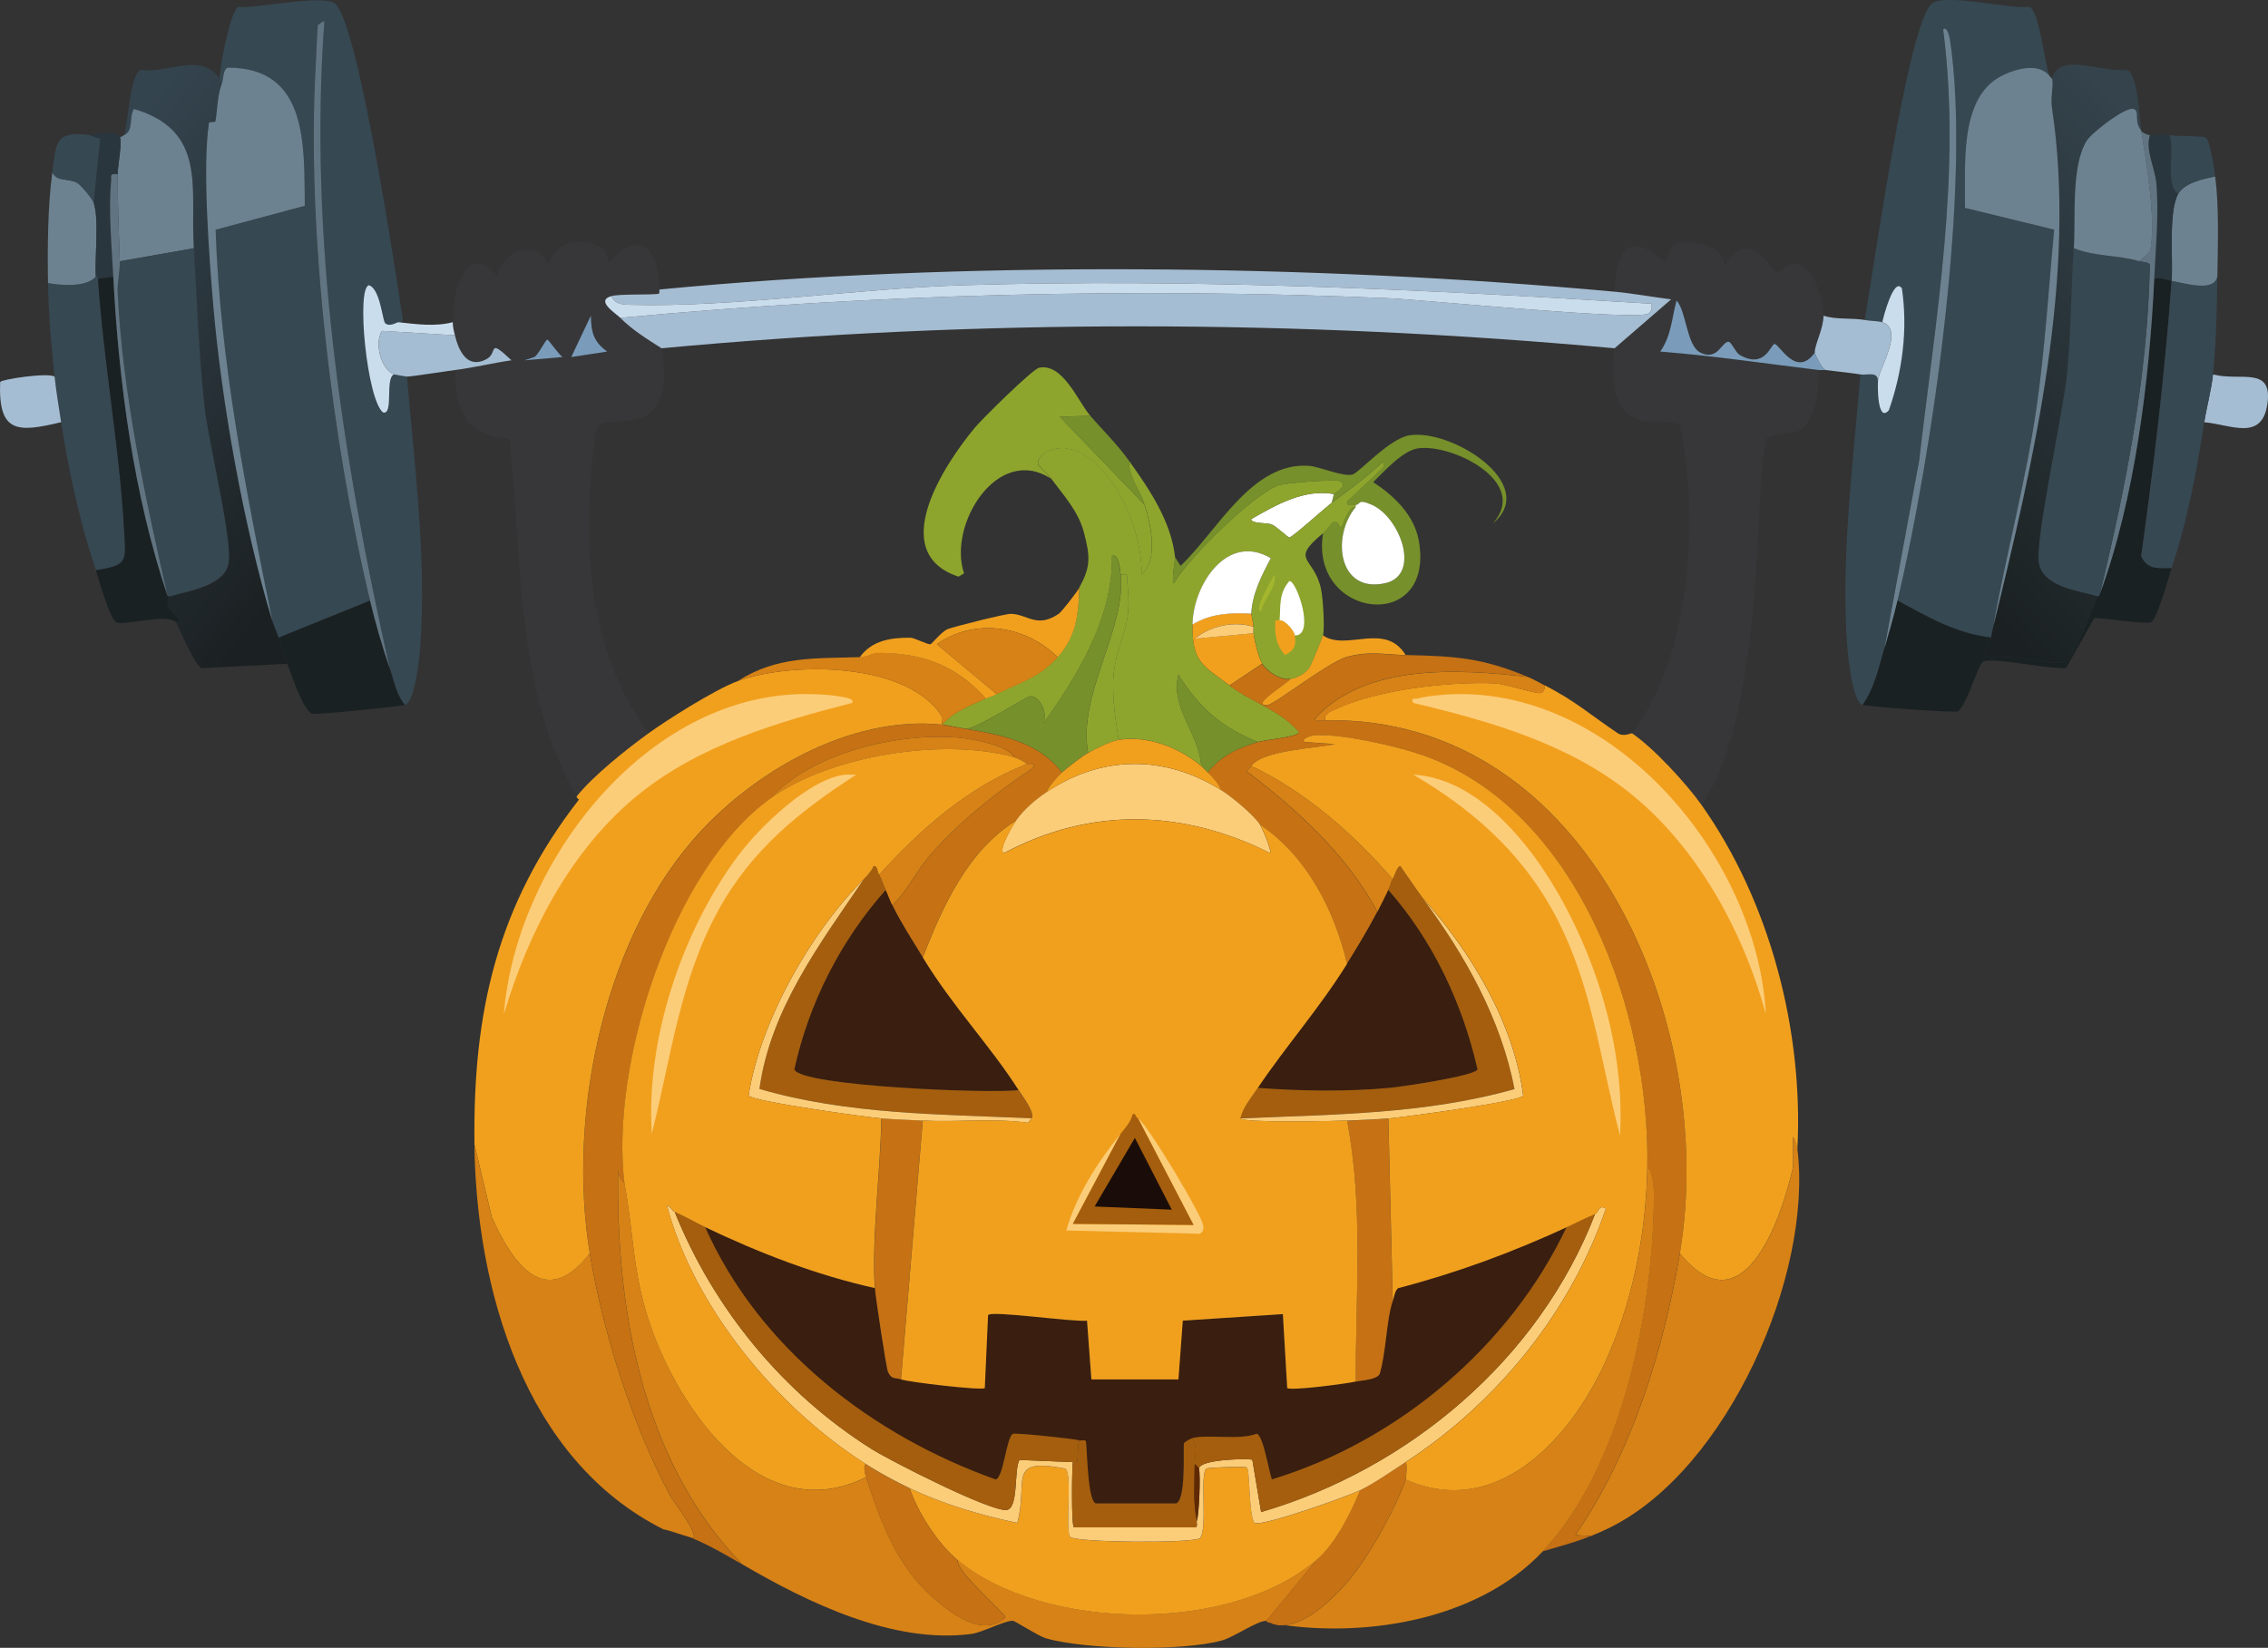 <svg xmlns="http://www.w3.org/2000/svg" xmlns:xlink="http://www.w3.org/1999/xlink" id="Layer_1" data-name="Layer 1" viewBox="0 0 269.73 196.02"><rect x="0" y="0" width="269.73" height="196.02" fill="#333333" stroke="none"/><defs><style>      .cls-1 {        fill: #3a1e0f;      }      .cls-2 {        fill: #a3b62d;      }      .cls-3 {        fill: #c57114;      }      .cls-4 {        fill: url(#linear-gradient-2);      }      .cls-5 {        fill: #cadded;      }      .cls-6 {        fill: url(#linear-gradient);      }      .cls-7 {        fill: #617481;      }      .cls-8 {        fill: #1a2123;      }      .cls-9 {        fill: #6c8291;      }      .cls-10 {        fill: #7a9cba;      }      .cls-11 {        fill: #fff;      }      .cls-12 {        fill: #8da52d;      }      .cls-13 {        fill: #fccd79;      }      .cls-14 {        fill: #d78216;      }      .cls-15 {        fill: #1a0d09;      }      .cls-16 {        fill: #f1a01e;      }      .cls-17 {        fill: #2a363e;      }      .cls-18 {        fill: #76902b;      }      .cls-19 {        fill: #a5bdd2;      }      .cls-20 {        fill: #a55e0d;      }      .cls-21 {        fill: #364852;      }      .cls-22 {        fill: #373739;      }      .cls-23 {        fill: #612901;      }    </style><linearGradient id="linear-gradient" x1="264.39" y1="26.12" x2="225.83" y2="61.03" gradientUnits="userSpaceOnUse"><stop offset="0" stop-color="#34434c"></stop><stop offset="1" stop-color="#1b2122"></stop></linearGradient><linearGradient id="linear-gradient-2" x1="4.66" y1="28.25" x2="43.29" y2="58.67" gradientUnits="userSpaceOnUse"><stop offset="0" stop-color="#34444e"></stop><stop offset="1" stop-color="#1b2022"></stop></linearGradient></defs><g id="Generative_Object" data-name="Generative Object"><g><path class="cls-19" d="M262.15,50.23c.29-1.87.84-3.8,1.04-5.69,3.25.86,7.11-1.06,6.47,3.49-.64,4.54-4.41,2.45-7.5,2.2Z"></path><g><g><path class="cls-22" d="M216.87,37.55c0,1.57-1.08,3.54-1.04,4.4-2.22,3.1-4.24-1.13-4.79-1.04-.45.08-1.15,3.03-4.14,1.29-.48-.28-.97-1.51-1.29-1.55-.8-.12-1.31,2.33-3.36,1.29-1.68-.84-1.64-4.84-2.85-6.21-.57,2.12-.62,4.21-1.94,6.08,6.33.5,12.6,1.44,18.89,2.2.01,2.08-.43,6.23-2.46,7.25-.84.42-3.37.34-3.75.91-.73,1.09-1.24,16.59-1.55,19.41-.87,7.91-1.88,17.51-6.21,24.2-1.8-2.55-5.72-6.81-8.28-8.54,5.79-7.78,7.17-19.07,6.73-28.59-.04-.94-.76-7.65-1.04-8.02-.47-.65-3.73-.34-4.79-.65-3.3-.96-3.54-5.71-2.98-8.54l6.73-5.82c-2.19-.27-4.54-.7-6.73-.91.44-9.76,5.61-3.37,6.08-3.62.16-.08.32-1.77,1.29-2.07,1.75-.54,5.71.11,5.69,2.59,2.86-4.82,5.71.61,6.21.78.25.08,1.48-1,1.81-1.04,2.53-.25,3.76,4.29,3.75,6.21Z"></path><path class="cls-10" d="M215.83,41.95c0,.17.86,1.92,1.29,2.07-.25-.03-.53.03-.78,0-6.29-.76-12.56-1.7-18.89-2.2,1.32-1.87,1.37-3.96,1.94-6.08,1.21,1.37,1.17,5.37,2.85,6.21,2.06,1.03,2.57-1.41,3.36-1.29.32.05.82,1.27,1.29,1.55,2.99,1.74,3.69-1.21,4.14-1.29.54-.1,2.56,4.14,4.79,1.04Z"></path></g><g><path class="cls-21" d="M243.78,9.08c-1.28-1.69-4.13-.89-5.82,0-5.05,2.65-4.18,10.86-4.27,15.66l10.61,2.59c-.66,6.98-1.09,14.02-2.07,20.96-1.26,8.85-3.63,17.5-5.18,26.27-.1.4-.17.88-.26,1.29-4.14-.46-7.54-2.45-11.13-4.4,4.12-17.34,8.88-49.64,6.21-66.89-.01-.08-.33-1.55-.78-1.04,2.21,17.09-.89,34.28-2.85,51.24l-4.14,22.38c-.68,2.33-1.16,4.72-2.59,6.73-1.16-.36-1.72-5.64-1.81-6.86-.82-10.49.71-22.01,1.55-32.48.8.12,2.08-.42,2.07.78-.06.55-.08,5.07,1.29,3.49,1.62-4.61,2.28-9.64,1.55-14.49-.93-1.43-2.19,3.3-2.33,4.01-.39-.13-1.46-.15-2.07-.26.96-5.25,5.11-35.32,8.02-37.65,1.54-1.24,9.26.71,11.52.39,1.3.45,1.85,6.88,2.46,8.28Z"></path><path class="cls-6" d="M254.65,15.55c-.94-1.17-.12-2.32-.91-2.59-.92-.32-4.96,2.8-5.56,3.75-1.9,2.97-1.32,9.15-1.55,12.81-.32,4.94-.31,9.94-.78,14.88-.43,4.55-3.81,19.6-3.36,22.51.45,2.93,4.77,3.35,6.99,4.01-.39,1.02-2.87,7.37-3.75,7.76-1.75.77-6.7-1.23-8.8-.26l-.91-.65c.25-.54.66-1.4.78-1.94.09-.42.16-.89.26-1.29,4.84-19.8,9.98-41.8,6.99-61.72-.2-1.3.24-2.84,0-3.49.83-3.28,6.36-.53,8.93-1.04,1.29.47,1.48,6,1.68,7.25Z"></path><path class="cls-8" d="M258.27,33.41c-.81,10.98-2.11,21.84-3.62,32.73.78,1.71,2.07,1.41,3.62,1.42-.34,1.02-1.7,6.14-2.46,6.47-.58.25-5.65-.5-6.73-.52l-3.36,5.95c-1.88.2-8.52-1.28-9.83-.78-.63.24-2.1,5.62-3.11,5.95-.53.18-10.59-.57-11.26-.78,1.42-2.01,1.91-4.4,2.59-6.73.55-1.87,1.1-3.8,1.55-5.69,3.58,1.95,6.99,3.94,11.13,4.4-.12.54-.52,1.41-.78,1.94l.91.65c2.1-.97,7.05,1.03,8.8.26.88-.39,3.36-6.75,3.75-7.76,0-.02.13.1.26-.26,4.16-11.24,5.91-25.5,6.47-37.52.77-.19,1.44.15,2.07.26Z"></path><path class="cls-9" d="M243.78,9.08c.17.23.25.24.26.26.24.65-.2,2.19,0,3.49,3,19.92-2.15,41.92-6.99,61.72,1.55-8.77,3.92-17.42,5.18-26.27.99-6.94,1.41-13.98,2.07-20.96l-10.61-2.59c.09-4.8-.78-13.01,4.27-15.66,1.7-.89,4.54-1.69,5.82,0Z"></path><path class="cls-21" d="M263.19,44.54c-.2,1.9-.75,3.82-1.04,5.69-.91,5.94-1.99,11.63-3.88,17.34-1.56-.01-2.85.28-3.62-1.42,1.52-10.9,2.82-21.76,3.62-32.73,1.52.25,5.07,1.41,5.43-.52-.05,3.91-.11,7.76-.52,11.64Z"></path><path class="cls-9" d="M263.7,32.89c-.36,1.93-3.92.77-5.43.52.19-2.57-.41-8.22.78-10.35.73-1.31,3.05-1.81,4.4-2.07.48,3.72.31,8.13.26,11.9Z"></path><path class="cls-17" d="M258.01,16.07c.69,1.96-.6,5.81,1.04,6.99-1.19,2.13-.59,7.78-.78,10.35-.63-.11-1.3-.45-2.07-.26.17-3.69.56-7.56.26-11.26-.16-1.95-1.34-3.96-.78-5.82.11.02,1.39-.13,2.33,0Z"></path><path class="cls-7" d="M255.68,16.07c-.57,1.86.62,3.87.78,5.82.3,3.69-.09,7.57-.26,11.26-.56,12.02-2.31,26.29-6.47,37.52,3.1-12.84,5.69-25.91,5.95-39.2-.16-.32-1.04-.31-1.29-.39.25-.12,1.27-1.08,1.29-1.16.82-3.36-.44-10.79-1.04-14.36.22.27.66.45,1.04.52Z"></path><path class="cls-21" d="M263.45,20.99c-1.34.26-3.67.76-4.4,2.07-1.64-1.17-.35-5.03-1.04-6.99,1.36.19,2.89.03,4.27.26.58.28,1.07,3.91,1.16,4.66Z"></path><path class="cls-9" d="M225.66,71.45c-.45,1.89-1.01,3.83-1.55,5.69l4.14-22.38c1.95-16.95,5.06-34.15,2.85-51.24.45-.52.76.96.78,1.04,2.67,17.25-2.1,49.56-6.21,66.89Z"></path><path class="cls-21" d="M254.39,31.08c.25.08,1.14.07,1.29.39-.26,13.29-2.85,26.36-5.95,39.2-.13.36-.25.24-.26.26-2.21-.66-6.54-1.08-6.99-4.01-.45-2.92,2.93-17.97,3.36-22.51.47-4.93.46-9.94.78-14.88,2.34,1,5.45.83,7.76,1.55Z"></path><path class="cls-9" d="M254.65,15.55c.59,3.57,1.86,11,1.04,14.36-.02.08-1.04,1.04-1.29,1.16-2.32-.72-5.42-.55-7.76-1.55.23-3.66-.35-9.84,1.55-12.81.61-.95,4.64-4.07,5.56-3.75.79.27-.03,1.42.91,2.59Z"></path></g></g><g><g><path class="cls-22" d="M78.42,34.44s.09.5-.13.52c-1.32.13-4.64,0-5.56.26-1.95.54.42,1.98,1.04,2.59,1.48,1.47,3.18,2.52,4.92,3.62.51,2.88.71,7.04-2.46,8.28-1.45.57-4.72.19-5.3,1.16-1.8,12.33-1.46,26.01,6.21,36.36-2.59,1.87-6.57,5.03-8.54,7.5-7.44-12.76-6.43-28.3-8.02-42.57-5.29-.32-6.38-3.34-6.47-8.15,2.18-.28,4.53-.85,6.73-1.16-2.93-2.75-1.54-.89-2.98-.13-2.3,1.21-3.31-1.02-3.75-2.85-.16-.64-.21-.84-.26-1.55-.02-.25,0-.52,0-.78.05-3.29,1.89-8.91,5.3-4.66.38-2.23,2.67-3.8,4.92-2.85.48.2.95,1.28,1.04,1.29.25.04,1.09-2.04,2.33-2.33,1.86-.43,4.93-.24,4.92,2.33,3.81-4.37,5.97-1.75,6.08,3.11Z"></path><path class="cls-10" d="M70.27,37.55c.03,1.93.3,3.1,1.94,4.27l-4.27.65,2.33-4.92Z"></path><path class="cls-10" d="M65.1,40.4c.14.01,1.4,1.84,1.81,2.07l-4.53.39,1.16-.39c.43-.17,1.36-2.09,1.55-2.07Z"></path></g><g><path class="cls-21" d="M47.89,37.81s.17.7-.52.52c-.17-.02-.98.6-1.55.13-.33-.27-.59-4.11-1.94-4.53-1.55.31-.23,13.69,1.68,15.14,1.3.31.2-4.04,1.29-4.53.07.03,1.47.26,1.55.26.88,10.45,2.39,22.01,1.55,32.48-.1,1.2-.62,6.23-1.81,6.6-1.07-1.36-1.28-2.86-1.81-4.4-5.63-25.08-9.65-51.16-7.76-76.98-.15.05-.77.47-.78.52-.07.3-.22,4.17-.26,4.92-1.1,19.43,1.93,44.6,6.47,63.53l-10.87,4.4c-.22-.65-.52-1.23-.78-2.07-3.08-15.33-6.2-30.72-6.73-46.45l10.61-2.85c-.09-7.15.45-16.47-9.19-16.43-.55.25-.49,1.38-.65,1.81-.41.03-.2-.43-.26-.52-.06-1.29,1.33-8.19,2.2-8.54,2.19.24,10.05-1.56,11.52-.39,2.74,2.2,7.27,32.27,8.02,37.39Z"></path><path class="cls-4" d="M26.15,9.34c.06.08-.15.54.26.52-.6,1.67-.51,2.93-.78,4.53-.04.25-.74.01-.78.26-.8,5.23.04,16.14.52,21.74.98,11.56,3.63,26.3,6.99,37.39.26.84.56,1.42.78,2.07.3.91.68,2.24,1.04,3.11l-10.22.52c-.71-.24-2.58-4.52-2.98-5.43,0-.02.42,0,.26-.39-.27-.64-1.94-1.36-1.04-2.72,2.23-.65,6.53-1.15,6.99-4.01s-2.41-14.5-2.85-18.37c-.7-6.28-.9-12.71-1.29-19.02-.45-7.09,1.64-13.97-7.12-16.56-.6.91-.02,2.61-1.16,3.11.4-1.3.75-7.33,1.94-7.76,3.53.39,7.13-2.17,9.45,1.04Z"></path><path class="cls-21" d="M11.66,33.15c.68,9.95,2.6,20.47,3.11,29.89.2,3.71.53,4.2-3.36,4.79-1.92-5.69-3.22-11.66-4.14-17.6-.28-1.79-.58-3.63-.78-5.43-.41-3.68-.71-7.42-.78-11.13,1.59.3,4.62.53,5.69-.78,0,.02.24-.09.26.26Z"></path><path class="cls-9" d="M23.05,29.53l-8.8,1.55c-.12-3.46-.26-6.88-.26-10.35,0-.95.58-3.95.26-4.4.2-.03.32-.17.52-.26,1.14-.5.56-2.19,1.16-3.11,8.76,2.6,6.67,9.47,7.12,16.56Z"></path><path class="cls-8" d="M13.47,32.89c.66,12.7,2.43,26.03,6.47,38.04h.26c-.91,1.36.76,2.08,1.04,2.72.16.38-.27.37-.26.39-1.13-1.14-6.11.42-7.12,0-.82-.34-2.12-5.2-2.46-6.21,3.89-.59,3.56-1.07,3.36-4.79-.5-9.42-2.43-19.94-3.11-29.89l1.81-.26Z"></path><path class="cls-8" d="M46.34,79.47c.53,1.54.74,3.04,1.81,4.4-.53.16-10.46,1.17-11,1.04-1.1-.27-2.55-4.89-2.98-5.95-.35-.86-.73-2.2-1.04-3.11l10.87-4.4c.66,2.74,1.42,5.36,2.33,8.02Z"></path><path class="cls-9" d="M11.14,24.09c.69,2.13.1,6.37.26,8.8-1.08,1.3-4.1,1.07-5.69.78-.07-4.11-.04-9.16.52-13.2.53,1.22,1.92.69,2.98,1.29.41.24,1.8,1.9,1.94,2.33Z"></path><path class="cls-17" d="M14.25,16.33c.32.45-.26,3.45-.26,4.4-1.03-.12-.71.2-.78.91-.32,3.47.07,7.74.26,11.26l-1.81.26c-.02-.34-.26-.24-.26-.26-.16-2.43.43-6.67-.26-8.8l.78-7.63c-.37.02-1.18-.37-1.29-.39,1.14-.26,2.94-.69,3.62.26Z"></path><path class="cls-21" d="M10.63,16.07c.12.02.92.41,1.29.39l-.78,7.63c-.14-.42-1.53-2.09-1.94-2.33-1.06-.61-2.44-.07-2.98-1.29.44-3.22.23-5.02,4.4-4.4Z"></path><path class="cls-9" d="M32.36,73.78c-3.35-11.09-6-25.83-6.99-37.39-.48-5.6-1.32-16.5-.52-21.74.04-.25.74-.01.78-.26.26-1.6.18-2.86.78-4.53.16-.44.1-1.56.65-1.81,9.63-.04,9.09,9.28,9.19,16.43l-10.61,2.85c.53,15.73,3.64,31.12,6.73,46.45Z"></path><path class="cls-7" d="M46.34,79.47c-.91-2.66-1.67-5.29-2.33-8.02-4.54-18.93-7.57-44.1-6.47-63.53.04-.74.19-4.62.26-4.92.01-.05.62-.47.78-.52-1.89,25.82,2.13,51.9,7.76,76.98Z"></path><path class="cls-21" d="M20.2,70.93h-.26c-2.69-11.83-5.32-23.93-5.95-36.1-.06-1.25.3-2.66.26-3.75l8.8-1.55c.4,6.31.59,12.74,1.29,19.02.43,3.87,3.29,15.63,2.85,18.37s-4.76,3.36-6.99,4.01Z"></path><path class="cls-7" d="M13.99,20.73c0,3.47.14,6.89.26,10.35.04,1.09-.32,2.5-.26,3.75.63,12.17,3.26,24.27,5.95,36.1-4.04-12.01-5.81-25.34-6.47-38.04-.18-3.52-.58-7.79-.26-11.26.07-.71-.25-1.02.78-.91Z"></path></g></g><g><g><path class="cls-19" d="M192.02,34.7c2.19.2,4.54.64,6.73.91l-6.73,5.82c-37.65-3.45-75.7-3.51-113.34,0-1.74-1.11-3.44-2.15-4.92-3.62,30.37-2.84,60.98-3.64,91.48-2.33,3.83.16,29.55,2.72,30.79,1.81.46-.34.43-.64.39-1.16-27.27-1.7-54.55-3.03-81.9-2.2-12.66.39-27.34,2.67-39.59,2.33-.85-.02-1.83-.03-2.2-1.04.93-.26,4.25-.13,5.56-.26.22-.02.1-.51.13-.52,35.79-3.46,77.72-3.04,113.6.26Z"></path><path class="cls-19" d="M221.78,38.07c.61.11,1.68.12,2.07.26,2.64.9-.35,5.39-.52,6.99,0-1.2-1.27-.65-2.07-.78-1.4-.22-2.75-.34-4.14-.52-.44-.15-1.28-1.9-1.29-2.07-.05-.86,1.03-2.83,1.04-4.4,1.49.51,3.45.24,4.92.52Z"></path><path class="cls-19" d="M54.1,39.88c.45,1.83,1.45,4.06,3.75,2.85,1.44-.76.05-2.62,2.98.13-2.2.31-4.55.89-6.73,1.16-1.03.13-5.26.79-5.69.78-.08,0-1.48-.23-1.55-.26-1.53-.6-2.38-3.72-1.42-5.18l8.67.52Z"></path><path class="cls-19" d="M6.49,44.79c.2,1.8.5,3.64.78,5.43C2.13,51.46-.23,51.57.02,45.44c.17-.32,5.58-1.14,6.47-.65Z"></path><path class="cls-5" d="M223.34,45.31c.17-1.6,3.16-6.08.52-6.99.14-.72,1.4-5.44,2.33-4.01.72,4.85.07,9.89-1.55,14.49-1.38,1.58-1.35-2.95-1.29-3.49Z"></path><path class="cls-5" d="M47.37,38.33c2.16.23,4.31.55,6.47,0,.04.72.1.91.26,1.55l-8.67-.52c-.96,1.46-.11,4.58,1.42,5.18-1.09.49,0,4.84-1.29,4.53-1.91-1.45-3.23-14.83-1.68-15.14,1.35.42,1.61,4.26,1.94,4.53.57.47,1.38-.15,1.55-.13Z"></path><path class="cls-5" d="M73.77,37.81c-.62-.61-2.99-2.05-1.04-2.59.37,1,1.35,1.01,2.2,1.04,12.25.34,26.93-1.94,39.59-2.33,27.36-.83,54.63.5,81.9,2.2.04.52.07.83-.39,1.16-1.25.91-26.97-1.65-30.79-1.81-30.5-1.31-61.11-.51-91.48,2.33Z"></path></g><path class="cls-18" d="M157.35,63.43c.42-.35,1.08-1.27,1.16-1.29.81-.21.59.72,1.04.52.16-.07.78-2.48,1.68-2.33-2.9,3.5-2.07,10.28,3.49,9.06,4.33-.96,1.79-7.83-1.55-9.32-1.8-.8-1.31-.02-1.94,0-.37.01-1.1.19-1.04-.39l4.4-4.14-.13-.65c-1.89,1.89-3.98,3.31-6.08,4.92.03-.19.23-.99.26-1.04.07-.1,1.94-1.15.65-1.55-.68-.21-6.35.21-7.25.52-2.95,1.02-10.75,8.69-12.42,11.64-.36-.22.17-2.78.13-3.11l.65,1.04c4.37-4.11,8.46-12.38,15.27-11.9,1.26.09,4.01,1.33,5.18,1.04.74-.19,4.36-4.25,6.73-4.66,5-.85,15.6,5.81,9.96,10.48,4.46-4.96-4.93-9.55-8.93-8.93-1.82.28-4.02,2.77-5.3,4.01,2.48,1.62,4.9,3.93,5.43,6.99,1.95,11.14-13.04,9.27-11.39-.91Z"></path><path class="cls-18" d="M129.66,49.45c1.64,1.9,3.14,3.3,4.66,5.43-.21,1.63,1.26,3.38,1.81,5.18l-10.09-10.48,3.62-.13Z"></path><path class="cls-18" d="M133.28,68.34c.66,6.53-5.16,14.26-3.88,21.22-.7.39-2.49,1.77-3.11,2.33-2.79-3.63-7.11-4.46-11.39-5.18,1.3-.03,7.2-3.89,7.63-3.88,1.35.03,2.4,2.67,1.16,3.75,4.2-5.75,8.71-12.95,8.54-20.44.81-.33.98,1.69,1.04,2.2Z"></path><path class="cls-18" d="M149.59,88.27c-2.44.77-4.27,1.57-5.95,3.62-.28-.26-.73-.74-.78-.78-.23-3.88-3.71-6.85-2.72-10.87,2.48,3.93,5.08,6.29,9.45,8.02Z"></path><path class="cls-12" d="M133.03,88.01c-.89.14-2.77,1.08-3.62,1.55-1.28-6.96,4.54-14.69,3.88-21.22,1.04-.12.7.21.78.91.61,5.66-.89,6.12-1.55,10.35-.39,2.48.12,5.92.52,8.41Z"></path><path class="cls-11" d="M158.64,58.77s-.23.85-.26,1.04c-.83.64-4.72,4.14-5.05,4.14-.13,0-1.51-1.3-2.07-1.55s-2.49-.07-2.46-.65c2.94-1.67,6.28-3.62,9.83-2.98Z"></path><g><path class="cls-12" d="M136.13,60.06c-.55-1.79-2.03-3.54-1.81-5.18,2.4,3.36,4.95,7.12,5.43,11.39.04.33-.49,2.89-.13,3.11,1.67-2.96,9.47-10.62,12.42-11.64.9-.31,6.57-.73,7.25-.52,1.29.4-.57,1.46-.65,1.55-3.56-.64-6.89,1.3-9.83,2.98-.03.58,1.89.4,2.46.65s1.94,1.55,2.07,1.55c.33,0,4.21-3.5,5.05-4.14,2.1-1.6,4.19-3.03,6.08-4.92l.13.65-4.4,4.14c-.06.58.67.4,1.04.39v.26c-.9-.15-1.53,2.26-1.68,2.33-.44.2-.23-.72-1.04-.52-.08.02-.74.95-1.16,1.29-4.06,3.33-1.1,2.74-.26,6.6.25,1.13.45,4.51.26,5.56-.04.2-1.44,3.58-1.55,3.75-.52.77-1.43,1.29-2.33,1.42-1.19.18-2.79-.89-3.36-1.81-.43-.69-.91-2.76-1.04-3.62-.04-.25.02-.52,0-.78-.03-.45-.26-1.47-.26-1.55.11-2.34,1.24-4.57,2.33-6.6-5.19-3.08-9.23,3.15-9.32,7.89-.08,4.43,1.2,4.88,4.4,7.25,2.98,2.21,6.03,2.91,8.28,5.56-.19.57-4.14.92-4.92,1.16-4.36-1.73-6.97-4.09-9.45-8.02-.99,4.02,2.49,6.99,2.72,10.87-2.71-2.22-6.33-3.64-9.83-3.11-.4-2.49-.9-5.93-.52-8.41.66-4.23,2.16-4.69,1.55-10.35-.08-.7.26-1.03-.78-.91-.05-.51-.22-2.53-1.04-2.2.17,7.49-4.34,14.69-8.54,20.44,1.23-1.08.19-3.72-1.16-3.75-.44-.01-6.33,3.85-7.63,3.88-.81-.14-2.68-.5-2.85-.52,1.4-1.59,3.33-2.23,5.18-3.11.33-.16.73-.23,1.29-.52,2.71-1.36,5.12-1.98,7.25-4.4s2.49-4.96,2.59-8.28c1.37-2.47,1.29-3.71.52-6.6-.66-2.47-2.43-4.39-3.88-6.34-.43-.57-1.54-1.57-1.55-1.68-.16-1.37,2.04-2.09,3.23-1.94,5.52.69,9.32,10.09,9.06,15.01,2.04-1.66,1.15-5.81.39-8.28Z"></path><path class="cls-11" d="M153.99,75.59c-.1-.57-1.1-1.79-1.81-1.81.15-1.56-.17-3.11,1.16-4.66.85-.11,3.13,6.53.65,6.47Z"></path><path class="cls-16" d="M152.17,73.78c.71.03,1.71,1.24,1.81,1.81.21,1.22-.07,1.8-1.16,2.33-1.09-1.26-1.21-2.38-1.16-4.01,0-.21.51-.1.52-.13Z"></path><path class="cls-2" d="M151.53,68.34c.51,1.25-1.32,3.03-1.55,4.4-1.03-.17,1.46-3.99,1.55-4.4Z"></path></g><g><path class="cls-12" d="M129.66,49.45l-3.62.13,10.09,10.48c.76,2.47,1.65,6.62-.39,8.28.26-4.91-3.54-14.31-9.06-15.01-1.19-.15-3.39.57-3.23,1.94.01.11,1.13,1.11,1.55,1.68-6.33-4.15-12.31,5.44-10.35,11.26l-.65.39c-8.62-2.86-1.71-13.34,1.94-17.73.84-1.01,6.84-6.95,7.63-7.12,2.82-.61,4.67,4.06,6.08,5.69Z"></path><path class="cls-12" d="M124.1,45.31c1.15-.08,1.7.84,1.94,1.94l-11.9,12.16c-1.07,2.28-2.24,4.37-2.72,6.86-2.12-1.53-.68-5.79.13-7.89.99-2.55,4.97-7.97,7.12-9.7.03-.02.49.54.52.52,1.06-.84,3.63-3.79,4.92-3.88Z"></path></g></g></g><g><path class="cls-14" d="M213.76,136.66c1.86,15.02-8.32,38.11-22.25,45.03-.77.38-1.53.71-2.33,1.04l-1.81-.13c6.67-9.7,10.46-21.93,12.42-33.51,7.51,9.21,12.03-3.97,13.46-10.22v-3.62c.24.25.48,1.14.52,1.42Z"></path><path class="cls-14" d="M70.14,149.08c1.54,9.36,5.08,20.51,9.57,28.85.44.81,3.41,4.59,2.72,5.05l-2.46-.78c-.37-.08-.66-.23-1.04-.26-16.57-8.28-22.29-28.6-22.51-45.8l2.07,8.67c2.5,5.52,6.37,11.11,11.64,4.27Z"></path><path class="cls-3" d="M112.06,86.2c.16.02,2.03.38,2.85.52,4.28.72,8.59,1.55,11.39,5.18-.55.5-1.56,1.6-1.81,2.33-1.33.9-2.7,2.05-3.62,3.36-5.81,3.62-8.72,10.15-11.13,16.3-1.28-2.11-2.51-3.97-3.62-6.21,1.75-1.62,2.83-3.98,4.4-5.82,3.36-3.94,7.99-7.63,12.29-10.48.46-.77-.48-.41-.65-.52-.52-.32-.96-.61-1.55-.78-.7-1.39-4.94-2.18-6.6-2.33-7.22-.63-17.45,1.79-22.38,7.25-11.7,8.42-19.1,31.8-17.34,45.8-.02-.1-.77-.57-.78-1.68-.29,16.58,2.85,34.75,14.75,46.97-2.19-1.28-5.67-3.33-8.28-3.88l2.46.78c.69-.46-2.28-4.23-2.72-5.05-4.5-8.34-8.03-19.49-9.57-28.85-2.64-16,1.44-36.52,12.16-49.04,6.98-8.15,18.77-14.99,29.76-13.84Z"></path><g><path class="cls-16" d="M112.06,86.2c-10.99-1.15-22.78,5.7-29.76,13.84-10.72,12.52-14.8,33.04-12.16,49.04-5.28,6.84-9.14,1.26-11.64-4.27l-2.07-8.67c-.21-15.74,2.69-28.49,12.42-41.02.01-.02-.36-.26-.26-.39,1.97-2.47,5.95-5.63,8.54-7.5,2.05-1.49,7.86-5.2,10.61-6.21,6.33-2.33,20.28-2.32,24.32,4.27.08.13-.05.65,0,.91Z"></path><path class="cls-13" d="M94.6,82.58c1.31-.06,3.92.02,5.18.26.26.05,2,.23,1.55.78-8.9,2.28-18.11,5.02-25.36,10.87-8.05,6.5-13.13,16.36-16.04,26.14,1.38-17.49,16.15-37.19,34.68-38.04Z"></path></g><path class="cls-14" d="M117.24,83.09c-1.84.87-3.78,1.52-5.18,3.11-.05-.25.08-.78,0-.91-4.05-6.59-18-6.6-24.32-4.27,4.68-3.02,9.29-2.67,14.49-2.85.81-.03,1.76-.52,1.94-.52,5.36-.04,9.42,1.4,13.07,5.43Z"></path><path class="cls-3" d="M167.18,77.92c5.86.13,9.08.32,14.49,2.59-8.2-.94-19.36-1.65-25.36,5.05.18.23.99.13,1.29.13,31.52-.58,46.74,36.42,42.18,63.4-1.96,11.58-5.75,23.81-12.42,33.51l1.81.13c-1.85.75-3.78,1.24-5.69,1.81,9.56-10.19,13.24-29.24,13.2-42.83,0-.23-.19-2.78-.78-2.72.39-18.26-8.07-42.63-26.78-49.17-3.01-1.05-9.9-2.63-12.94-2.33-.06,0-1.56.33-1.04.78l3.62.26c-2.22.49-8.62.72-9.96,2.59-.07.1-.53.6-.52.65,6.03,4.59,11.88,9.93,15.53,16.69-1.22,2.29-2.26,4.02-3.62,6.21-1.5-6.4-4.8-12.83-10.35-16.56-.76-1.2-3.41-3.36-4.66-4.14-.17-.66-1.07-1.63-1.55-2.07,1.68-2.06,3.51-2.85,5.95-3.62.77-.24,4.73-.59,4.92-1.16-2.25-2.66-5.3-3.36-8.28-5.56l3.88-2.59c.58.92,2.17,1.99,3.36,1.81-.19.42-4.96,3.28-2.72,3.11.75-.06,7.22-5.08,9.32-5.69,2.68-.78,4.47-.32,7.12-.26Z"></path><g><path class="cls-16" d="M183.74,81.54c3.49,1.76,5.56,3.61,8.67,5.69.68.46,1.61-.05,1.68,0,2.56,1.73,6.48,5.99,8.28,8.54,8.13,11.5,12.12,26.84,11.39,40.89-.04-.28-.28-1.17-.52-1.42v3.62c-1.43,6.25-5.95,19.43-13.46,10.22,4.56-26.98-10.66-63.98-42.18-63.4-.2-.75.65-1.05,1.16-1.29,4.86-2.33,13.5-3.33,18.89-3.11,1.43.06,4.71,1.21,5.56,1.16.38-.02.53-.6.52-.91Z"></path><path class="cls-13" d="M172.75,82.58c19.52-.65,36.24,19.59,37.26,38.04-2.69-9.86-8.2-19.97-16.3-26.39-7.34-5.82-16.64-8.48-25.62-10.61-.4-.69.2-.43.52-.52,1.07-.31,3.03-.48,4.14-.52Z"></path></g><path class="cls-14" d="M181.67,80.51c.77.32,1.34.67,2.07,1.04.01.3-.14.89-.52.91-.85.04-4.13-1.1-5.56-1.16-5.39-.23-14.03.78-18.89,3.11-.51.24-1.36.54-1.16,1.29-.3,0-1.12.1-1.29-.13,6-6.7,17.16-5.98,25.36-5.05Z"></path><path class="cls-14" d="M74.28,140.8c1.12,6.04.92,10.7,3.11,16.95,3.57,10.23,13.26,24.11,25.62,17.98,1.75,5.39,3.71,10.68,8.15,14.49,2.18,1.87,5.79,4.56,8.41,2.2.09-.44-5.83-5.37-5.69-6.86,10.35,8.53,32.5,8.78,42.7,0l-5.95,7.25c-1.05-.06-3.82,1.91-5.3,2.33-4.7,1.31-16.25,1.11-20.96-.26-.86-.25-3.62-2.04-3.88-2.07-.83-.11-3.69,1.39-4.92,1.55-9.35,1.26-19.59-3.78-27.3-8.28-11.9-12.22-15.04-30.39-14.75-46.97,0,1.12.76,1.58.78,1.68Z"></path><path class="cls-14" d="M183.49,184.53c-7.91,8.43-21.81,10.41-32.35,8.54,3.06,1.26,6.81-2.33,8.8-4.53,2.72-3.01,6.01-9.05,7.25-12.55,10.73,4.73,19.39-4.67,23.55-13.59,3.39-7.26,5.01-15.43,5.18-23.42.59-.07.78,2.49.78,2.72.05,13.59-3.63,32.64-13.2,42.83Z"></path><path class="cls-3" d="M167.18,175.99c-1.23,3.5-4.53,9.54-7.25,12.55-1.99,2.2-5.73,5.79-8.8,4.53-.62-.11-.49-.26-.52-.26l5.95-7.25c2.29-1.97,4.03-5.53,5.18-8.28,1.64-.79,3.85-2.33,5.43-3.36.2.29.05,1.91,0,2.07Z"></path><path class="cls-16" d="M125.78,78.18c-3.81-3.81-9.91-4.7-14.36-1.55l7.12,5.95c-.56.28-.96.36-1.29.52-3.64-4.04-7.71-5.48-13.07-5.43-.18,0-1.13.49-1.94.52,1.49-2.05,3.73-2.34,6.08-2.33.35,0,2.04.83,2.33.78.17-.03,1.37-1.55,2.07-1.81.86-.32,6.85-1.83,7.5-1.81,2.03.05,3.07,1.76,5.69,0,.37-.25,2.21-2.65,2.46-3.11-.1,3.32-.4,5.79-2.59,8.28Z"></path><path class="cls-16" d="M167.18,77.92c-2.65-.06-4.44-.53-7.12.26-2.09.61-8.56,5.64-9.32,5.69-2.24.17,2.53-2.68,2.72-3.11.9-.13,1.81-.65,2.33-1.42.11-.17,1.52-3.55,1.55-3.75,2.82,1.91,7.38-1.66,9.83,2.33Z"></path><path class="cls-1" d="M106.11,107.68c1.11,2.24,2.34,4.1,3.62,6.21,3.57,5.89,7.93,10.37,11.39,15.78-3.12.46-25.99-.45-26.65-2.46,1.73-7.88,5.49-15.31,10.87-21.35.28.57.48,1.22.78,1.81Z"></path><path class="cls-13" d="M145.19,93.96c1.25.78,3.9,2.95,4.66,4.14.19.29,1.49,3.16,1.16,3.36-10.32-5.18-21.3-5.48-31.57,0-.94-.13,1.19-3.55,1.42-3.88.92-1.31,2.29-2.47,3.62-3.36,6.54-4.4,14.02-4.43,20.7-.26Z"></path><path class="cls-14" d="M106.11,107.68c-.29-.59-.5-1.24-.78-1.81s-.49-1.29-.78-1.81c5.05-5.54,10.54-10.4,17.6-13.2.16.1,1.11-.25.65.52-4.3,2.85-8.93,6.54-12.29,10.48-1.57,1.84-2.65,4.2-4.4,5.82Z"></path><path class="cls-16" d="M142.86,91.11s.49.51.78.78c.48.44,1.38,1.41,1.55,2.07-6.68-4.18-14.16-4.15-20.7.26.25-.73,1.26-1.83,1.81-2.33.62-.56,2.41-1.94,3.11-2.33.85-.47,2.73-1.42,3.62-1.55,3.5-.53,7.12.88,9.83,3.11Z"></path><path class="cls-14" d="M120.6,90.08c-8.42-2.36-21.84-.22-28.98,4.92,4.94-5.46,15.17-7.88,22.38-7.25,1.66.14,5.9.94,6.6,2.33Z"></path><path class="cls-1" d="M149.59,129.41c3.39-5.04,7.3-9.43,10.61-14.75,1.36-2.19,2.41-3.92,3.62-6.21.45-.85.86-1.73,1.29-2.59,5.29,5.99,8.84,13.55,10.61,21.35-.25.77-9.02,2.07-10.48,2.2-5.14.47-10.51.38-15.66,0Z"></path><path class="cls-14" d="M165.63,104.57c-.22.42-.3.87-.52,1.29-.43.86-.84,1.74-1.29,2.59-3.64-6.76-9.49-12.1-15.53-16.69-.02-.05.45-.55.52-.65,6.49,3.09,12.12,8.03,16.82,13.46Z"></path><path class="cls-16" d="M148.81,73c0,.08.23,1.1.26,1.55-2.36-.71-5.07-.12-6.99,1.42l6.99-.65c.12.86.6,2.93,1.04,3.62l-3.88,2.59c-3.2-2.37-4.48-2.81-4.4-7.25,2.22-1.31,4.46-1.43,6.99-1.29Z"></path><path class="cls-16" d="M161.75,177.29c-1.14,2.75-2.89,6.31-5.18,8.28-10.2,8.78-32.35,8.53-42.7,0-2.34-1.93-4.73-5.68-5.69-8.54,4.07,1.93,8.41,3.2,12.81,4.14,1.38-5.01-1.39-7.8,5.69-6.47.94.42-.09,7.54.65,8.15.79.66,14.47.76,15.4.13.93-1.16-.1-7.76.78-8.28.21-.12,4.6-.3,4.79-.13.39.35.18,5.7.91,6.6.94.45,11.04-3.15,12.55-3.88Z"></path><path class="cls-3" d="M108.18,177.03c.96,2.86,3.36,6.61,5.69,8.54-.14,1.49,5.79,6.42,5.69,6.86-2.62,2.36-6.23-.33-8.41-2.2-4.44-3.81-6.4-9.1-8.15-14.49-.07-.21-.43-1.47,0-1.55,1.61,1.02,3.45,2.03,5.18,2.85Z"></path><path class="cls-13" d="M80.24,144.16c4.64,11.53,12.89,21.58,23.42,28.21,2.24,1.41,14.11,7.45,16.04,7.25,1.49-.16.86-4.85,1.55-5.95l6.34.26c-.11.8-.19,7.54.13,7.76h14.49c.26-.15.06-.56.13-.78.28-.83.44-5.37.26-6.21.05-1.13,6.07-1.23,6.34-1.04l1.04,6.21c17.6-5.15,33.06-18.2,39.72-35.45.4-.15.44-1.21,1.29-.65-4.21,12.32-12.94,23.05-23.81,30.15-1.58,1.03-3.79,2.57-5.43,3.36-1.51.73-11.61,4.33-12.55,3.88-.72-.9-.52-6.24-.91-6.6-.18-.17-4.58,0-4.79.13-.88.52.16,7.12-.78,8.28-.93.63-14.6.53-15.4-.13-.74-.61.3-7.73-.65-8.15-7.08-1.33-4.31,1.46-5.69,6.47-4.4-.94-8.74-2.21-12.81-4.14-1.72-.82-3.57-1.83-5.18-2.85-10.61-6.71-20.5-18.73-23.68-30.79.43.15.65.66.91.78Z"></path><path class="cls-14" d="M125.78,78.18c-2.12,2.42-4.53,3.04-7.25,4.4l-7.12-5.95c4.45-3.14,10.55-2.26,14.36,1.55Z"></path><path class="cls-11" d="M161.23,60.32v-.26c.63-.02.14-.8,1.94,0,3.34,1.49,5.89,8.36,1.55,9.32-5.56,1.23-6.4-5.56-3.49-9.06Z"></path><path class="cls-11" d="M148.81,73c-2.53-.13-4.77-.02-6.99,1.29.08-4.74,4.13-10.97,9.32-7.89-1.09,2.03-2.22,4.25-2.33,6.6Z"></path><path class="cls-13" d="M149.07,74.55c.02.25-.04.53,0,.78l-6.99.65c1.91-1.54,4.63-2.14,6.99-1.42Z"></path><path class="cls-1" d="M104.04,153.22c.06.94,1.35,9.5,1.55,9.96.43.99.9.67,1.55.91.98.35,9.54,1.34,9.96,1.04l.39-8.67c.25-.61,10.19.84,11.77.65l.52,6.99h10.35l.52-6.99,11.9-.78.52,8.8c.49.35,7.11-.53,8.15-.78.75-.18,2.43-.2,2.85-.91.77-2.48.79-6.38,1.55-8.67.18-.54.25-1.27.65-1.55,6.88-1.77,13.62-4.27,20.05-7.25-6.72,14.21-20.07,25.49-35.06,30.02-.36-.96-1.01-5.22-1.81-5.43-2.01.8-5.88.04-7.63.52-.24.07-.97.44-1.04.65-.05,1.31.24,6.67-.91,7.12h-9.57c-.97-.39-1-6.11-1.16-7.37-.11-.27-.6-.05-.78-.13-.36-.16-7.52-.91-7.89-.78-.78.29-1.12,5.25-2.07,5.43-14.68-5.24-28.13-15.56-34.55-30.02,6.43,3.06,13.2,5.69,20.18,7.25Z"></path><path class="cls-20" d="M169.25,106.9c4.99,6.74,9.26,14.29,10.87,22.64-10.6,3.01-21.67,3.02-32.61,3.49.35-1.39,1.3-2.47,2.07-3.62,5.15.38,10.51.47,15.66,0,1.46-.13,10.23-1.43,10.48-2.2-1.77-7.8-5.32-15.36-10.61-21.35.21-.43.3-.87.52-1.29.17-.32.56-1.59.91-1.55.9,1.29,1.78,2.62,2.72,3.88Z"></path><path class="cls-20" d="M104.56,104.05c.29.52.49,1.21.78,1.81-5.38,6.04-9.14,13.47-10.87,21.35.67,2.01,23.53,2.92,26.65,2.46.35.55,2,2.74,1.55,3.36-10.85-.5-21.86-.45-32.35-3.49,1.29-9.46,7.21-17.3,12.42-24.97.48-.48.9-.92,1.16-1.55.47-.05.42.63.65,1.04Z"></path><path class="cls-3" d="M165.11,133.04l.52,21.74c-.76,2.29-.78,6.19-1.55,8.67-.42.71-2.09.73-2.85.91-.04-10.35.95-20.8-1.04-31.05,1.61-.07,3.32-.13,4.92-.26Z"></path><path class="cls-3" d="M109.74,133.29l-2.59,30.79c-.66-.23-1.13.08-1.55-.91-.2-.46-1.5-9.02-1.55-9.96-.37-6.29.69-13.81.78-20.18,1.59.13,3.31.18,4.92.26Z"></path><path class="cls-13" d="M122.67,133.04l-.39.52c-4.16-.56-8.4-.05-12.55-.26-1.61-.08-3.32-.13-4.92-.26-1.74-.14-15.38-2.03-15.78-2.72,1.39-8.87,7.37-19.4,13.71-25.75-5.22,7.67-11.13,15.51-12.42,24.97,10.48,3.05,21.5,3,32.35,3.49Z"></path><path class="cls-13" d="M165.11,133.04c-1.6.13-3.31.19-4.92.26-1.45.06-12.37.3-12.68-.26,10.93-.47,22-.48,32.61-3.49-1.61-8.35-5.88-15.91-10.87-22.64,5.66,6.29,10.8,14.76,11.9,23.42-.4.71-14.24,2.57-16.04,2.72Z"></path><path class="cls-20" d="M83.86,145.97c6.42,14.45,19.86,24.78,34.55,30.02.95-.18,1.29-5.15,2.07-5.43.37-.14,7.53.62,7.89.78-.29.77-.1,1.7-.26,2.46-.05.22-.51.1-.52.13l-6.34-.26c-.7,1.1-.06,5.79-1.55,5.95-1.94.21-13.8-5.84-16.04-7.25-10.53-6.63-18.78-16.68-23.42-28.21,1.26.55,2.39,1.23,3.62,1.81Z"></path><g><path class="cls-16" d="M120.6,90.08c.6.17,1.03.45,1.55.78-7.05,2.8-12.55,7.65-17.6,13.2-.23-.4-.18-1.09-.65-1.04-.27.64-.69,1.07-1.16,1.55-6.34,6.34-12.32,16.88-13.71,25.75.41.69,14.04,2.57,15.78,2.72-.09,6.38-1.15,13.9-.78,20.18-6.98-1.55-13.75-4.18-20.18-7.25-1.23-.59-2.36-1.26-3.62-1.81-.26-.11-.48-.63-.91-.78,3.18,12.06,13.06,24.08,23.68,30.79-.43.08-.07,1.34,0,1.55-12.36,6.13-22.05-7.75-25.62-17.98-2.18-6.25-1.98-10.91-3.11-16.95-1.76-14.01,5.64-37.38,17.34-45.8,7.14-5.14,20.56-7.27,28.98-4.92Z"></path><path class="cls-13" d="M100.55,92.15c.42-.04.87.03,1.29,0-6.68,4.28-12.5,8.97-16.43,16.17-4.58,8.39-5.59,17.42-7.89,26.52-.72-11.2,3.58-24.03,10.22-32.99,2.48-3.35,8.54-9.29,12.81-9.7Z"></path></g><path class="cls-20" d="M189.7,144.42c-6.67,17.25-22.12,30.3-39.72,35.45l-1.04-6.21c-.27-.19-6.29-.1-6.34,1.04,0-.04-.39-.48-.52-.52,0-1.1.39-1.97-.26-3.11,1.75-.48,5.62.28,7.63-.52.8.21,1.45,4.47,1.81,5.43,14.99-4.53,28.34-15.81,35.06-30.02,1.28-.59,2.3-1.14,3.36-1.55Z"></path><g><path class="cls-16" d="M195.91,138.99c-.17,7.99-1.79,16.16-5.18,23.42-4.16,8.91-12.82,18.32-23.55,13.59.05-.16.2-1.78,0-2.07,10.87-7.1,19.6-17.83,23.81-30.15-.86-.56-.89.49-1.29.65-1.06.41-2.08.96-3.36,1.55-6.44,2.98-13.18,5.47-20.05,7.25-.4.28-.47,1.01-.65,1.55l-.52-21.74c1.8-.14,15.64-2.01,16.04-2.72-1.11-8.66-6.24-17.13-11.9-23.42-.94-1.26-1.82-2.59-2.72-3.88-.34-.04-.74,1.24-.91,1.55-4.7-5.43-10.33-10.37-16.82-13.46,1.34-1.87,7.75-2.1,9.96-2.59l-3.62-.26c-.52-.44.97-.77,1.04-.78,3.04-.3,9.93,1.28,12.94,2.33,18.71,6.54,27.17,30.91,26.78,49.17Z"></path><path class="cls-13" d="M168.09,92.15c7.08.39,12.97,7.14,16.43,12.81,5.37,8.78,8.73,19.79,8.15,30.15-2.43-9.3-3.36-18.5-8.15-27.04-3.87-6.89-9.65-11.97-16.43-15.91Z"></path></g><path class="cls-20" d="M142.08,174.18c0,2.21-.21,4.55.26,6.73-.07.21.14.63-.13.78h-14.49c-.32-.22-.24-6.96-.13-7.76,0-.03.47.09.52-.13.16-.75-.03-1.69.26-2.46.18.08.67-.14.78.13.16,1.26.2,6.99,1.16,7.37h9.57c1.14-.44.86-5.81.91-7.12.07-.2.8-.58,1.04-.65.65,1.13.26,2.01.26,3.11Z"></path><path class="cls-23" d="M142.6,174.7c.18.84.02,5.38-.26,6.21-.47-2.18-.26-4.51-.26-6.73.13.04.51.48.52.52Z"></path><g><path class="cls-16" d="M149.85,98.1c5.55,3.73,8.85,10.16,10.35,16.56-3.31,5.32-7.22,9.71-10.61,14.75-.77,1.15-1.72,2.23-2.07,3.62.3.56,11.23.32,12.68.26,1.98,10.25,1,20.71,1.04,31.05-1.04.25-7.66,1.12-8.15.78l-.52-8.8-11.9.78-.52,6.99h-10.35l-.52-6.99c-1.59.2-11.52-1.26-11.77-.65l-.39,8.67c-.43.3-8.98-.69-9.96-1.04l2.59-30.79c4.15.21,8.39-.3,12.55.26l.39-.52c.45-.63-1.2-2.81-1.55-3.36-3.46-5.41-7.82-9.9-11.39-15.78,2.41-6.15,5.32-12.68,11.13-16.3-.23.33-2.36,3.75-1.42,3.88,10.27-5.48,21.25-5.18,31.57,0,.33-.2-.98-3.07-1.16-3.36Z"></path><path class="cls-13" d="M133.28,134.85l-5.69,10.74,14.36.13-6.6-12.68c1.07.63,7.74,11.74,7.76,12.81.01.46,0,.62-.39.91l-15.91-.39c1.24-4.27,3.71-8.08,6.47-11.52Z"></path><g><path class="cls-20" d="M135.35,133.04l6.6,12.68-14.36-.13,5.69-10.74c.58-.73,1.2-1.38,1.42-2.33.48-.07.25.29.65.52Z"></path><polygon class="cls-15" points="134.97 135.36 139.36 143.9 130.18 143.52 134.97 135.36"></polygon></g></g></g></g></svg>